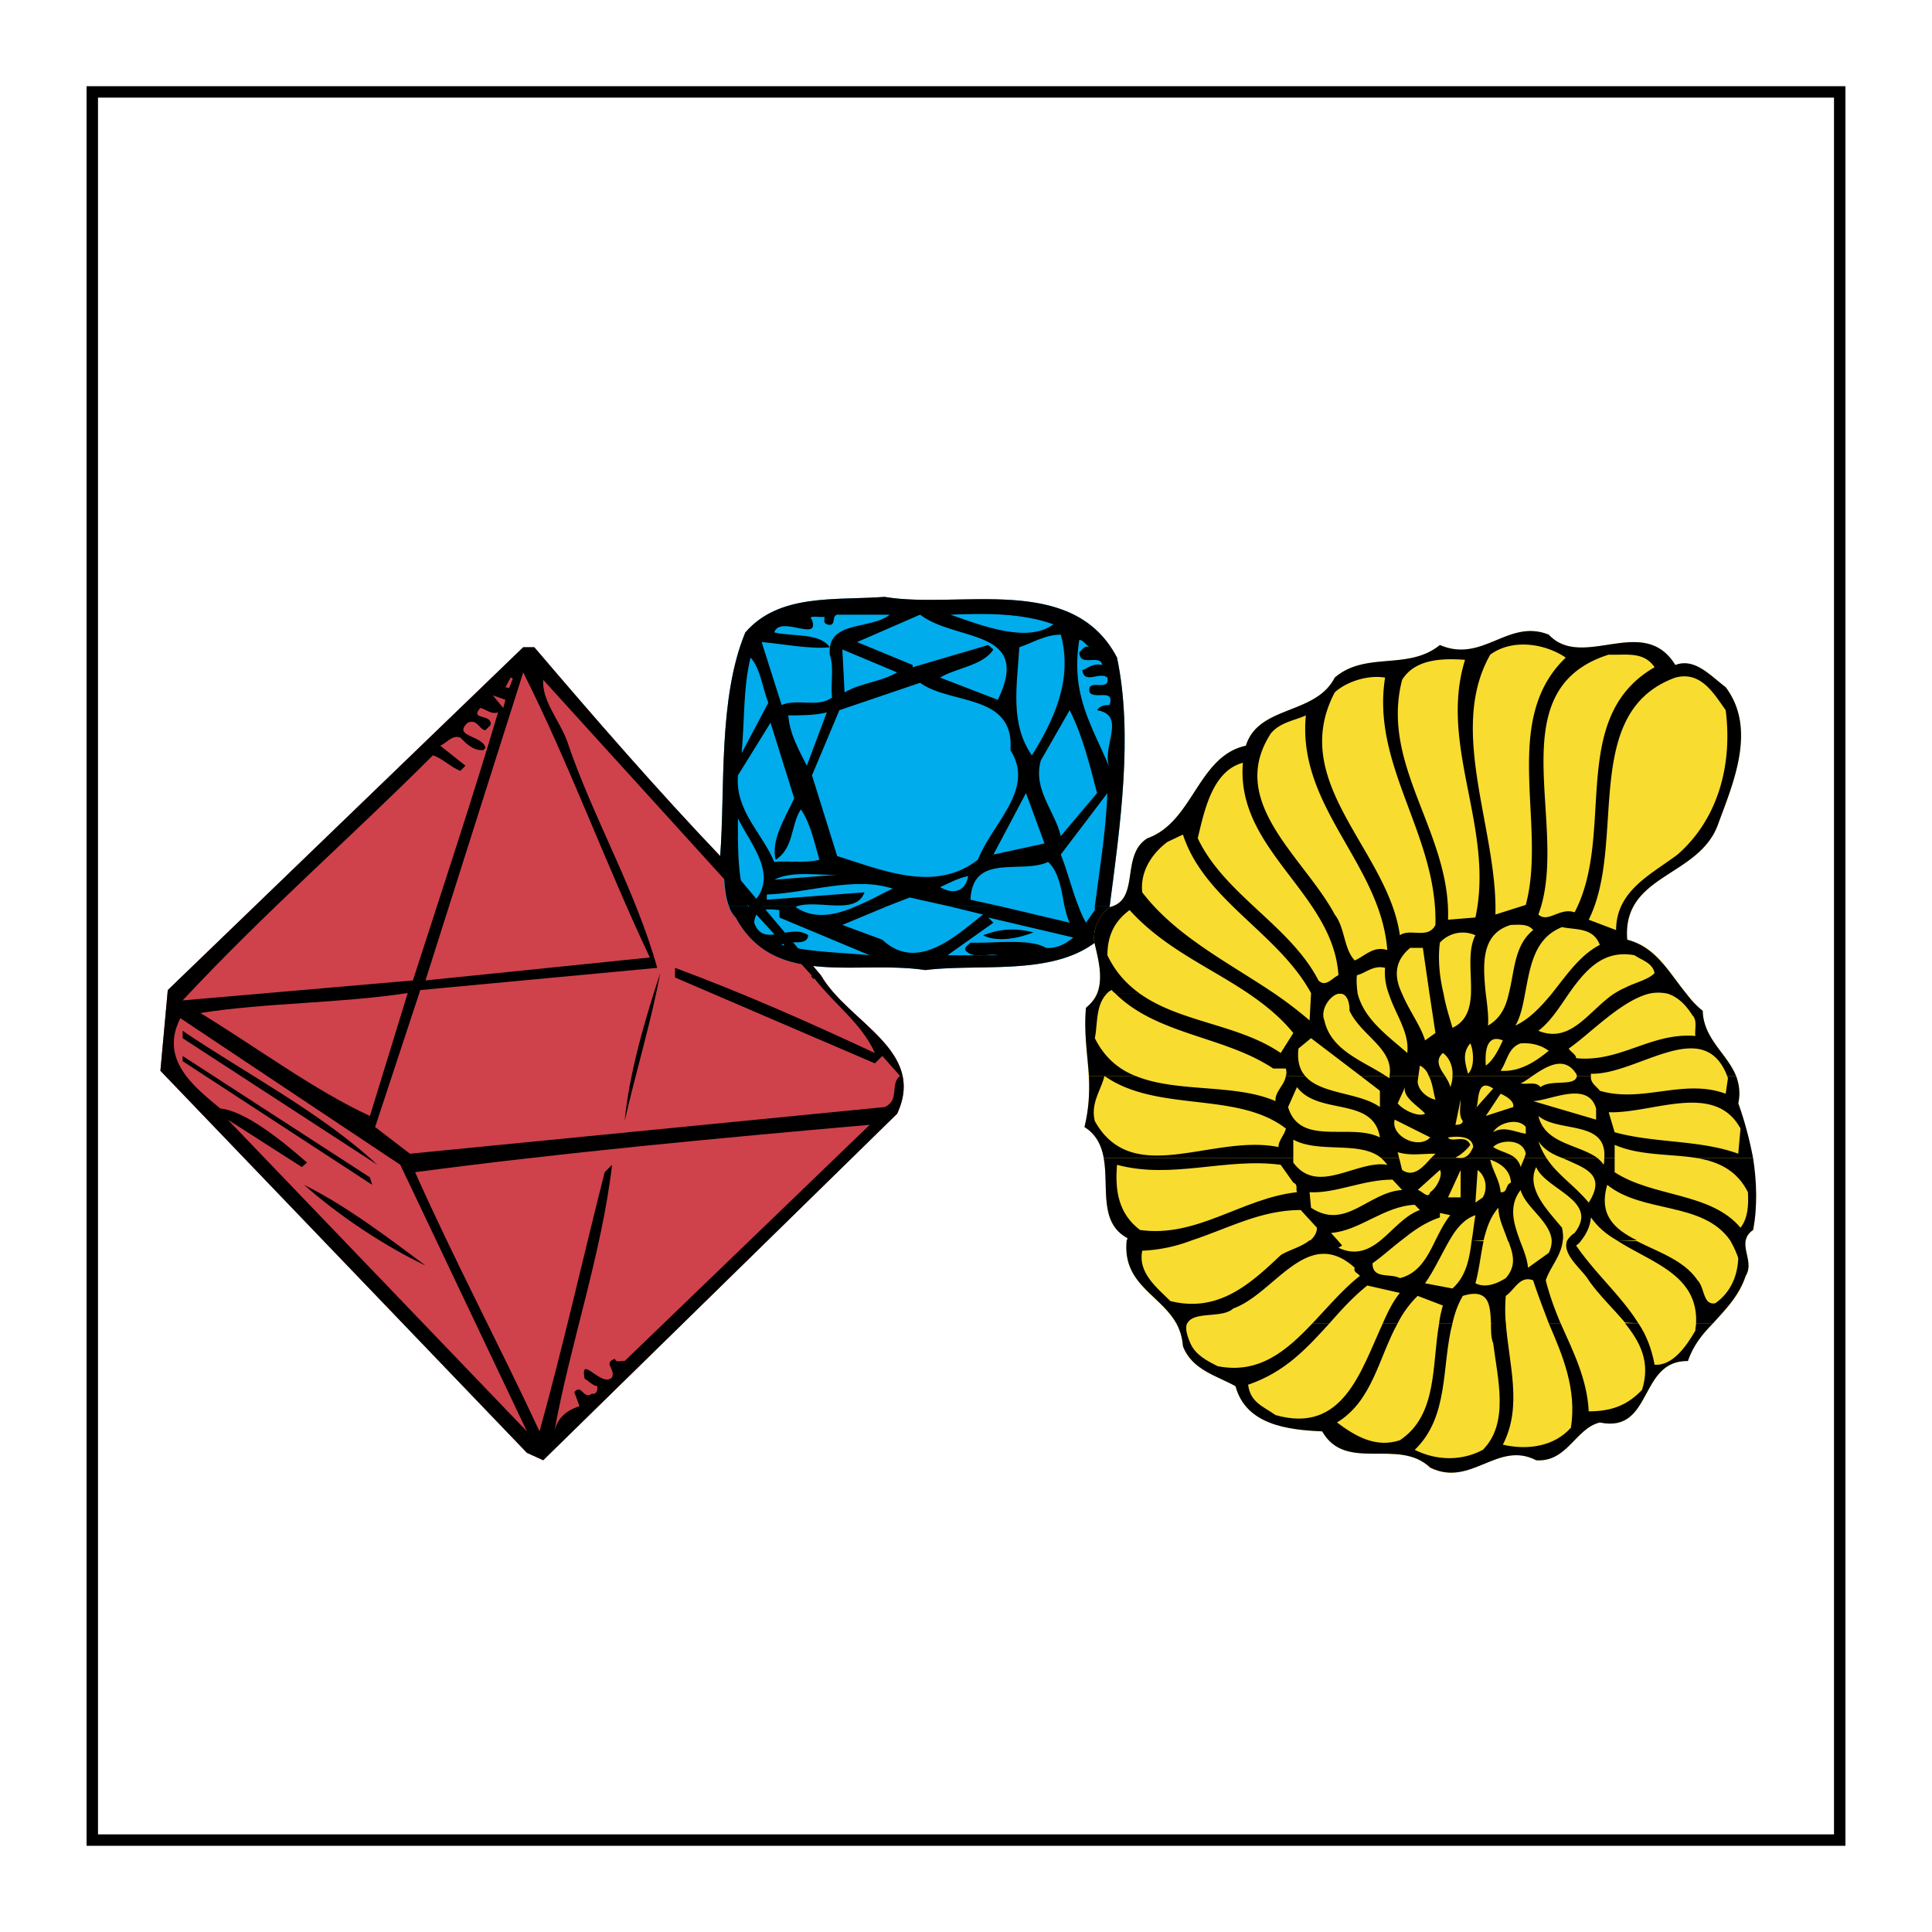 <svg xmlns="http://www.w3.org/2000/svg" width="2500" height="2500" viewBox="0 0 192.756 192.756"><path fill-rule="evenodd" clip-rule="evenodd" fill="#fff" d="M0 0h192.756v192.756H0V0z"/><path d="M71.926 85.482l9.973 11.819c2.733 4.729 10.564 7.463 7.609 13.814l-35.312 34.574-1.625-.74-36.568-38.119.738-8.051L52.2 64.575h1.108c5.985 7.018 12.338 14.332 18.618 20.907z" fill-rule="evenodd" clip-rule="evenodd" fill="#cf424b"/><path d="M109.232 94.05c-4.432 3.325-11.525 2.069-16.918 2.735-6.944-1.035-15.07 1.846-18.911-5.246-1.552-1.403-.961-5.097-1.552-6.132.517-6.648-.221-15.735 2.512-22.31 3.397-3.916 8.938-3.177 13.888-3.546 7.461 1.256 18.764-2.438 23.195 6.058 1.627 7.757.297 16.917-.738 24.895a18.2 18.2 0 0 1-1.402 3.545h-.074v.001z" fill-rule="evenodd" clip-rule="evenodd" fill="#00acec"/><path d="M81.234 97.598zm0 0c-.074-.074-.147-.223-.222-.297" fill="none" stroke="#000" stroke-width=".25" stroke-miterlimit="2.613"/><path d="M64.833 95.528l-22.383 2.29 9.751-30.731c4.581 9.086 8.201 19.059 12.632 28.441zM50.946 67.604l.222.074-.37.96-.37-.075.518-.959zm-.739 3.029l-1.034-1.256 1.256.443-.222.813zm-.517.443c-2.586 8.717-5.615 17.804-8.495 26.742L18.22 99.812c8.421-9.012 16.474-15.956 24.969-24.451.96.295 1.772 1.181 2.733 1.551l.517-.518-2.512-1.994c.665-.295 1.182-1.108 1.995-.812.517.517 1.256 1.33 2.291 1.256l.221-.221c-.221-1.256-3.324-1.108-1.773-2.512.96-.443 1.182.739 1.773.739l.517-.517c.148-1.182-2.142-.443-1.034-1.699.665.147 1.034.664 1.773.442zm12.632 40.779c.444-4.729 1.994-10.047 3.546-14.775-.812 4.506-2.438 9.899-3.546 14.775zm-25.412-.517c-5.467-2.512-11.229-6.797-16.917-10.27 6.5-1.033 13.962-.959 20.685-1.994l-3.768 12.264zm15.661 31.471l-29.845-31.102 7.388 4.729.517-.443c-2.512-2.217-6.205-5.172-8.644-5.393-2.585-2.143-6.131-4.877-3.989-9.014l21.941 14.627 12.632 26.596zm-14.923-26.596L18.22 103.58v-.738c6.205 4.211 13.887 8.199 19.428 13.371zm-.517 1.996L18.22 105.871v-.516l18.69 12.113.221.741zm25.191 17.58c-.296-.074-.887.223-.96-.221-1.256.443.074.961-.296 1.848-1.034 1.107-3.25-2.439-2.733.146.444.223.739.666 1.256.738.074.443-.148.887-.517.74-.887.664-1.035-1.035-1.773-.148l.518 1.404c-1.403.441-2.216 1.256-2.512 2.512 1.625-8.865 4.728-17.73 5.762-26.596l-.738.738c-2.217 8.719-4.137 17.361-6.501 25.857-3.989-8.57-8.496-17.066-12.411-25.857 14.479-1.92 30.14-3.396 45.358-4.727l-24.453 23.566zM42.45 126.26c-4.063-1.92-8.717-5.023-12.115-8.051 4.285 2.141 8.348 5.244 12.115 8.051zm38.784-28.662L54.196 67.826c-.148 2.068 1.625 4.063 2.364 6.058 2.585 7.683 6.796 14.775 9.012 22.679L41.933 98.78l-4.507 13.666 3.472 2.66 47.354-4.654c1.551-.664.517-2.363 1.551-3.104l-1.773-1.992-.739.736-19.945-8.568v-.961c6.796 2.512 13.444 5.467 19.945 8.496-1.329-2.955-3.989-4.803-6.057-7.461zm-9.308-12.116l9.973 11.819c2.733 4.729 10.564 7.463 7.609 13.814l-35.312 34.574-1.625-.74-36.568-38.119.738-8.051L52.2 64.575h1.108c5.985 7.018 12.338 14.332 18.618 20.907z" fill-rule="evenodd" clip-rule="evenodd"/><path d="M74.733 90.431l-.074.074v-.074h-1.92c.147.443.369.813.666 1.108 3.841 7.091 11.967 4.211 18.911 5.246 5.393-.666 12.486.59 16.918-2.735h.074s.887-1.625 1.402-3.545v-.074h-1.477v.37l-.887 1.256a10.753 10.753 0 0 1-.738-1.625h-1.404c.148.591.295 1.182.518 1.625l-6.871-1.625h-5.097l3.325.813c-2.587 1.994-6.501 5.836-10.048 2.512l-3.989-1.478 4.433-1.847h-3.103c-1.995.887-4.137 1.33-5.984.074.074 0 .074-.074.074-.074h-4.729v-.001zm3.028 1.109l9.013 3.768c-2.954-.296-5.983-.296-8.791-1.035.517-.665 2.512.295 2.659-.96-1.773-1.255-4.506 1.33-5.393-1.255.074-1.478 1.256-1.404 2.511-1.256v.738h.001zm29.329 1.994c-.738.591-1.551 1.108-2.732 1.034-1.627-.96-5.023-.443-7.537-.518-.221.222-.591.444-.517.739.813.961 2.216.296 3.251.518h-5.024l4.581-3.25-.518-.517 8.496 1.994zm-3.99-.517c-1.402.591-3.619 1.034-5.021.295 1.771-.665 3.175-.738 5.021-.295z" fill-rule="evenodd" clip-rule="evenodd"/><path d="M72.738 90.431c-.665-1.699-.37-4.211-.887-5.023.517-6.648-.221-15.735 2.512-22.31 3.397-3.916 8.938-3.177 13.888-3.546 7.461 1.256 18.764-2.438 23.195 6.058 1.627 7.757.297 16.843-.738 24.821h-1.477c.443-3.472 1.107-7.461 1.256-11.303l-4.654 6.131c.664 1.625 1.107 3.546 1.773 5.171h-1.404c-.295-1.551-.518-3.398-1.625-4.433-2.734 1.256-7.535-.96-7.757 3.768l3.029.665h-5.097l-3.989-.887-2.291.887h-3.103c1.33-.517 2.586-1.255 3.693-1.773-3.841-1.256-8.421.443-12.558.591v.517l9.751-.738c-.887 2.364-4.58.665-6.796 1.403h-4.728l.147-.148c3.103-2.733-.073-6.131-1.255-8.643 0 2.881-.074 6.427 1.034 8.791h-1.919v.001zm16.031-29.106c-1.921 1.551-6.279.517-5.983 3.989.443 1.256.074 2.808.222 4.285-1.404 1.034-3.472.073-5.024.738l-1.995-6.279c1.847.147 4.875.739 6.797.517-1.035-1.478-3.694-1.034-5.541-1.478.591-1.773 4.58 1.034 3.768-1.256-.517-.517.812-.222 1.256-.295 0 .295-.147.591.222.739 1.108.369.296-1.108 1.256-.96h5.022zm10.786 8.495l-5.762-2.216c1.551-.96 4.285-1.182 5.318-2.807l-.518-.443-7.535 2.216v-.222l-5.541-2.29 6.28-2.733c3.547 2.734 11.23 1.33 7.758 8.495zm5.541-7.534c-2.586 1.92-7.092.147-10.269-.96 3.62-.149 7.165-.149 10.269.96zm.738 1.034c1.256 4.58-.812 8.717-2.881 12.042-2.217-3.177-1.479-6.944-1.256-10.786 1.33-.444 2.586-1.256 4.137-1.256zm2.881 1.256c-.518-.222-.738.222-1.035.517.074 1.551 2.07.074 2.291 1.255-.887-.222-1.402.296-1.994.518.221 1.478 1.773.074 2.512.738.295 1.552-2.143-.073-1.773 1.478.518.739 2.512-.443 1.994 1.256-.516 0-.959.074-1.256.517 3.029.518.369 3.694 1.256 5.762-1.773-4.285-3.914-7.239-3.029-12.78.37-.001.665.517 1.034.739zm-19.207 2.511c-1.626.96-3.62 1.034-5.246 1.994l-.221-4.284 5.467 2.29zm-12.854 3.029l-2.66 5.023c.296-3.251.148-6.501.886-9.53.961 1.035 1.182 2.955 1.774 4.507zm24.157 4.728c2.512 3.916-1.848 7.314-3.25 10.934-4.285 3.324-9.53 1.034-14.037-.37l-2.512-8.052 2.733-6.501 8.053-2.733c3.029 2.215 9.456 1.034 9.013 6.722zm8.642 4.284l-3.619 4.285c-.592-2.512-2.807-4.654-1.994-7.535l2.881-5.024c1.33 2.66 1.994 5.467 2.732 8.274zm-28.958-2.733c-.739-1.478-1.699-3.103-1.847-5.022 1.256 0 2.66 0 3.841-.296l-1.994 5.318zm-1.256 3.251c-.886 1.92-2.364 4.211-1.847 6.131 1.847-1.182 1.477-3.472 2.512-5.024.96 1.404 1.33 3.25 1.847 5.024-1.404.369-3.398.074-4.506.221-1.182-2.881-3.915-5.097-3.62-8.643l3.25-5.245 2.364 7.536zm19.872 5.614l3.25-6.131 1.848 5.023-5.098 1.108zm-21.866 2.512c1.847-.96 4.58-.37 6.501-.518l-6.501.518zm19.355-.37c-.296 1.626-1.551 1.848-2.807 1.109.96-.444 1.772-.887 2.807-1.109z" fill-rule="evenodd" clip-rule="evenodd"/><path d="M109.158 93.903c-.148-2.216 1.551-3.398 1.551-3.398 3.104-.739 1.035-5.171 3.768-6.87 4.58-1.626 5.023-8.2 9.826-9.235 1.256-4.063 6.943-3.028 8.865-6.796 3.102-2.659 7.312-.665 10.49-3.25 4.283 1.847 6.795-2.659 10.859-1.034 3.398 3.62 9.455-2.143 12.631 3.028 1.922-.738 3.473 1.035 5.023 2.216 3.178 4.211.666 9.752-.812 13.815-1.994 5.171-9.529 4.875-9.012 11.377 3.768.886 4.729 4.801 7.535 7.092.074 3.768 4.432 5.17 3.545 9.234 1.256 3.619 2.291 8.422 1.479 12.633-1.773 1.256.221 3.027-.738 4.58-1.109 3.619-4.582 4.949-5.764 8.494-4.949-.074-3.471 7.24-8.791 6.133-2.438.59-3.25 3.988-6.352 3.768-3.842-1.994-6.502 2.732-10.564.738-3.178-3.029-8.422.518-10.785-3.619-3.473-.148-7.609-.666-8.645-4.508-1.846-1.033-4.357-1.625-5.244-3.988-.297-4.877-6.428-5.246-5.541-10.785-4.137-2.217-.221-8.496-4.285-11.082 1.109-4.211-.221-7.682.148-11.893 2.143-1.699 1.331-4.434.813-6.65z" fill-rule="evenodd" clip-rule="evenodd" fill="#f9dc30"/><path d="M130.951 132.021c-2.586 2.734-5.318 5.098-9.457 4.285-1.033-.518-2.215-1.107-2.732-2.289-.443-1.035-.518-1.627-.295-2.068l-1.109.072c.369.666.592 1.404.666 2.291.887 2.363 3.398 2.955 5.244 3.988 1.035 3.842 5.172 4.359 8.645 4.508 2.363 4.137 7.607.59 10.785 3.619 4.062 1.994 6.723-2.732 10.564-.738 3.102.221 3.914-3.178 6.352-3.768 5.32 1.107 3.842-6.207 8.791-6.133.518-1.551 1.479-2.732 2.514-3.768h-1.699c0 .223-.074.443-.074.74-.814 1.402-2.217 3.545-4.064 3.396-.295-1.551-.812-2.953-1.625-4.137h-1.33c1.479 1.848 2.586 3.842 1.699 6.648-1.402 1.479-2.955 2.145-5.318 2.145-.148-3.178-1.551-5.984-2.807-8.793h-1.182c1.402 3.252 2.807 6.576 2.215 10.418-1.625 1.846-4.283 2.289-6.795 1.697 1.994-3.84.59-8.051.295-12.188l-1.479.072c0 .74 0 1.479.223 1.996.443 3.545 1.625 7.979-1.035 10.637-2.068 1.109-4.58 1.109-6.795 0 3.471-3.324 2.658-8.422 3.768-12.633h-1.33c-.738 4.211-.148 9.162-3.916 11.674-2.438.811-4.506-.443-6.279-1.773 3.547-2.143 4.137-6.428 6.059-9.9h-1.479c-2.215 4.803-3.988 11.082-10.711 9.162-1.256-.887-2.512-1.258-2.734-3.029 3.693-1.256 5.836-3.621 8.127-6.133h-1.702v.002z" fill-rule="evenodd" clip-rule="evenodd"/><path d="M130.656 123.748c-.812.666-2.068.961-2.881 1.479-3.104 2.953-6.281 5.762-11.008 4.58-1.33-1.33-3.25-2.809-2.807-5.023a15.546 15.546 0 0 0 4.949-1.035h-6.502c-.443 4.359 3.324 5.393 4.949 8.273h1.109c.664-1.254 3.471-.443 4.58-1.477 4.137-1.479 7.387-8.348 12.115-4.062-.148.443.295.516.518.812-1.699 1.328-3.178 3.102-4.729 4.727h1.699c1.109-1.254 2.289-2.586 3.768-3.766l3.25.738c-.664.812-1.182 1.846-1.699 3.027h1.479a10.438 10.438 0 0 1 1.994-2.732l2.512.961c-.148.59-.295 1.107-.369 1.771h1.33c.221-.961.516-1.846 1.033-2.732 2.66-.812 2.734.961 2.807 2.732h1.479a16.831 16.831 0 0 1 0-2.732c.887-.592 1.402-2.068 2.732-1.551.443 1.402 1.035 2.881 1.553 4.283h1.182c-.592-1.402-1.107-2.807-1.479-4.283.443-1.33 1.553-2.439 1.699-3.99h-1.107c0 .443-.074.812-.295 1.256l-2.068 1.479c-.074-.887-.443-1.773-.814-2.734h-1.182c.518 1.33.887 2.512-.221 3.768-.812.518-1.994 1.035-3.029.518.369-1.33.518-2.807.812-4.211l-1.182-.074c-.223 1.773-.518 3.547-1.92 4.803l-2.734-.518c.887-1.256 1.625-2.881 2.438-4.285h-1.402c-.814 1.699-1.699 3.324-3.547 3.768-.959-.518-2.732.148-2.732-1.477 1.033-.74 1.92-1.553 2.881-2.291h-2.068c-1.182.961-2.512 1.551-4.211.738l.369-.221-.443-.518h-2.808v-.001zm25.707 0c-.59 1.404 1.553 2.955 2.143 3.99 1.033 1.477 2.438 2.807 3.619 4.211l1.33.072c-1.699-2.732-4.285-4.949-6.205-7.756.223-.148.369-.295.518-.518h-1.405v.001zm4.949 0c3.398 2.217 8.127 3.398 7.906 8.273h1.699c1.254-1.402 2.584-2.732 3.25-4.727.738-1.182-.223-2.438 0-3.547h-1.553c.297.518.592 1.109.812 1.773-.072 1.773-.738 3.398-2.289 4.506-1.256.223-1.035-1.551-1.773-2.289-1.33-1.996-3.914-2.809-6.057-3.916l-1.995-.073z" fill-rule="evenodd" clip-rule="evenodd"/><path d="M137.822 115.549c.221.221.369.369.59.664-3.029-.518-6.943 3.104-9.381-.221v-.443h-18.912c.518 2.881-.518 6.426 2.363 7.979 0 .072 0 .146-.074.221h6.502c3.619-1.182 6.869-3.027 10.859-3.027l1.625 1.771c0 .518-.297.961-.738 1.33l2.807-.074-.664-.738c2.881-.223 5.244-2.66 8.348-2.809l.516.52c-1.477.516-2.658 1.994-3.914 3.027h2.068c1.107-.885 2.289-1.773 3.842-2.289v-.443l1.033.221c-.59.738-1.033 1.627-1.477 2.512h1.402c.666-1.182 1.479-2.143 2.586-2.512-.148.812-.221 1.699-.369 2.512h1.182c.295-1.182.666-2.363 1.479-3.25 0 1.107.59 2.217.959 3.324l1.182-.074c-.59-1.625-1.182-3.398.074-5.023.443 1.699 2.955 3.104 3.104 5.023h1.107c.074-.369 0-.812-.074-1.256-1.477-1.771-3.619-3.914-2.584-6.057.959 2.289 6.352 3.324 3.84 6.574-.369.221-.59.518-.738.738h1.404c.518-.664.887-1.404.959-2.289.666.959 1.553 1.699 2.586 2.289h1.996c-2.217-1.107-3.842-2.512-2.955-5.539 3.545 2.881 9.529 1.625 12.262 5.539h1.553c.074-.369.295-.738.738-1.033.443-2.291.369-4.803 0-7.166h-5.541c2.068.369 3.916 1.182 5.023 3.398.074 1.328 0 2.586-.738 3.545-2.955-3.545-8.717-3.029-12.559-5.541v-1.402h-1.035c0 .221 0 .443-.072.664-.148-.295-.371-.443-.592-.664h-3.473c2.068.961 4.434 1.551 2.586 4.432-1.477-1.771-3.102-2.732-4.211-4.432h-2.215l-.371.887c-.074-.371-.295-.666-.516-.887h-8.424c-.736.812-1.697 1.994-2.879 1.182l-.297-1.182h-1.772v-.001zm12.928 2.437c-.592.223-.297 1.033-1.035.961-.074-1.182-.812-2.143-1.033-3.252 1.033.369 1.994 1.035 2.068 2.291zm-21.719 0c.516.223.221.592.369.961-5.467.59-9.975 4.58-15.662 3.768-2.143-1.625-2.512-3.916-2.291-6.502 5.469 1.479 10.861-.738 16.328 0l1.256 1.773zm13.666.961c-.221.738-.812-.148-1.256-.223l2.217-1.994c.295.37-.148 1.625-.961 2.217zm1.774.516l1.256-2.732v2.732h-1.256zm3.47 0l-.738.518.223-3.25c.812.591 1.033 1.847.515 2.732zm-8.05-.738c-3.398.223-5.615 4.062-9.088 1.773l-.146-1.551c2.586.146 5.318-1.256 8.273-1.256l.961 1.034z" fill-rule="evenodd" clip-rule="evenodd"/><path d="M128.291 107.348c-.146.961-1.107 1.551-1.033 2.512-4.062-1.771-9.826-.812-13.963-2.512h-4.654c.074 1.625 0 3.252-.443 5.098 1.184.738 1.699 1.848 1.922 3.104h18.912v-1.848c2.584 1.404 6.648.074 8.791 1.848h1.771l-.146-.592c1.328.369 2.215.148 3.768.148l-.445.443h8.424c-.592-.518-1.553-.666-2.217-1.109.664-.738 2.955-.885 3.25.666l-.146.443h2.215a7.332 7.332 0 0 1-.812-1.699c.518.812 1.404 1.33 2.438 1.699h3.473c-1.92-1.404-5.244-1.404-5.91-4.211 1.994 1.699 6.871.369 6.574 4.211h1.035v-1.33c2.512 1.107 5.615.887 8.273 1.33h5.541c-.369-1.922-.887-3.842-1.479-5.467.223-1.035.074-1.922-.221-2.734h-.887c0 .074.074.148.074.223l-.223 1.551c-4.211-1.551-8.273.961-12.559-.295-.295-.443-.959-.738-.887-1.479h-1.402c-.148 1.109-2.586.297-3.619 1.109-.518-.592-1.256-.223-1.996-.369.371-.148.74-.443 1.182-.74h-7.977c0 .371-.074.74-.223 1.109-.074-.369-.295-.738-.518-1.109h-1.625c.369.666.443 1.551.666 2.365-.814-.148-1.773-.961-1.773-1.848l.074-.518h-2.881v.223c-.148-.074-.223-.148-.371-.223h-2.51l1.92 1.479v1.625c-2.068-1.479-5.91-1.256-7.461-3.104h-1.922v.001zm0 5.246c-.146.664-.738 1.182-.738 1.846-6.574-1.328-14.553 4.139-18.32-2.584-.443-1.773.59-3.029.961-4.508 5.244 3.693 13.222 1.478 18.097 5.246zm9.383.886c-2.955-1.479-7.979.959-9.16-3.029l.887-1.994c2.142 2.881 7.609.887 8.273 5.023zm4.506-2.365c-.664.369-2.215-.369-2.732-1.033l.738-1.625c-.295 1.033 1.476 1.994 1.994 2.658zm6.797-2.51l-1.773 1.994c.442-.148-.075-3.251 1.773-1.994zm1.994 1.846l-2.732.887 1.477-2.217c.516.223 1.403.738 1.255 1.33zm8.273.149v1.107l-6.279-1.848c1.773-.072 5.467-2.068 6.279.741zm-13.297 1.255c-.074.369-.518.369-.738.369l.518-2.512c0 .739-.223 1.552.22 2.143zm27.703.739l-.223 2.512c-3.842-1.404-8.348-1.035-12.336-2.143l-.592-1.994c4.36.146 10.565-3.104 13.151 1.625zm-30.953.886c-1.182 1.256-3.988-.148-3.547-1.773l3.547 1.773zm9.53-1.035v.666c-1.033-.148-2.217-.812-3.25-.148.517-.961 2.511-1.479 3.25-.518zm-5.245 1.994c-.371.814-.74 1.256-1.773 1.035.443-.148 1.256-.887 1.477-1.256-.443-1.107-1.92-.148-2.215-.738.959-.148 2.437-.148 2.511.959z" fill-rule="evenodd" clip-rule="evenodd"/><path d="M111.301 99.148c4.211 4.137 10.859 4.211 15.734 7.461h1.256c.074.297.074.518 0 .738h1.922c-.518-.59-.812-1.477-.666-2.732l1.256-1.035 4.951 3.768h2.51c-2.215-1.477-5.465-2.512-6.131-5.539-.443-1.109.592-2.512 1.404-2.66h-2.734l-.146 2.66a39.242 39.242 0 0 0-3.473-2.66h-2.586c1.625 1.107 3.178 2.363 4.434 3.916l-1.256 1.994c-4.211-2.881-9.975-3.029-14.037-5.91h-2.438v-.001zm22.531 0c.443.074.812.592.812 1.699 1.182 2.512 4.434 3.768 3.99 6.5h2.881l.146-1.033c.443.221.738.592.887 1.033h1.625c-.516-.738-1.033-1.551-.221-2.289.664.443 1.033 1.402.961 2.289h7.977c1.404-.959 3.178-2.066 4.359-.221.074.148.074.148.074.221h1.402v-.221c4.582.148 11.23-5.91 13.594.221h.887c-.887-2.215-3.25-3.693-3.324-6.5-.664-.518-1.182-1.107-1.625-1.699h-1.846c.885.295 1.697.961 2.436 2.143.518.518.223 1.33.297 2.068-4.434-.369-7.461 2.658-11.895 2.217 0-.371-.518-.592-.738-.961 2.143-1.479 5.172-4.729 7.979-5.467h-3.473c-2.512 1.699-4.285 5.023-7.535 3.693 1.182-.887 2.068-2.289 3.029-3.693h-1.699c-1.107 1.33-2.217 2.512-3.619 3.176.516-.885.738-1.994.959-3.176h-1.625c-.295 1.33-.812 2.438-2.068 3.176.074-.885-.074-1.994-.221-3.176h-1.479c-.074 1.477-.443 2.734-1.846 3.398-.297-1.035-.666-2.143-.887-3.398h-1.404l.592 3.916-1.035.738c-.443-1.479-1.625-3.029-2.289-4.654h-1.33c.664 2.068 2.068 3.842 1.846 5.91-1.92-1.699-4.283-3.324-4.949-5.91h-1.625zm-25.191 8.2c-.146-2.215-.516-4.357-.295-6.795.518-.443.887-.887 1.107-1.404h.961c-1.107 1.182-.887 2.955-1.182 4.432.961 1.922 2.363 3.104 4.062 3.768h-4.653v-.001zm41.297-3.545c-.443.961-.961 1.994-1.699 2.512-.075-1.034-.075-3.251 1.699-2.512zm-3.473 3.324c-.297-1.109-.592-2.068.221-3.029.296.517.517 2.363-.221 3.029zm8.053-2.291c-1.256 1.035-2.883 2.143-4.803 1.994.666-.959.738-2.289 1.994-2.732 1.035-.075 1.996.148 2.809.738zM109.453 99.148c.666-1.625.074-3.62-.295-5.246-.148-2.216 1.551-3.398 1.551-3.398 3.104-.739 1.035-5.171 3.768-6.87 4.58-1.626 5.023-8.2 9.826-9.235 1.256-4.063 6.943-3.028 8.865-6.796 3.102-2.659 7.312-.665 10.49-3.25 4.283 1.847 6.795-2.659 10.859-1.034 3.398 3.62 9.455-2.143 12.631 3.028 1.922-.738 3.473 1.035 5.023 2.216 3.178 4.211.666 9.752-.812 13.815-1.994 5.171-9.529 4.875-9.012 11.377 2.881.739 4.137 3.25 5.91 5.393h-1.846a4.212 4.212 0 0 0-1.922 0h-3.473c.369-.221.738-.443 1.107-.592.961-.516 2.365-.812 2.955-1.477-.221-1.035-1.256-1.256-1.994-1.773-3.176-.592-4.949 1.55-6.574 3.841h-1.699c1.479-1.848 2.807-3.841 4.801-4.876-.664-1.773-2.438-1.477-3.768-1.773-2.807 1.108-3.176 3.989-3.693 6.649h-1.625c.592-2.217.518-4.802 2.438-6.353-.516-.665-1.477-.518-2.215-.518-3.029.887-2.809 3.99-2.512 6.871h-1.479c.074-1.994-.369-4.285.443-5.836a3.089 3.089 0 0 0-3.545.738c-.223 1.774 0 3.547.369 5.098h-1.404l-.664-4.581h-1.256c-1.699 1.404-1.553 3.03-.812 4.581h-1.33a5.926 5.926 0 0 1-.369-2.586c-1.182-.295-1.922.518-2.809.738-.074.666 0 1.256.074 1.848h-4.654v-.074c-3.324-6.058-10.637-9.234-12.779-15.809l-1.553.738c-1.477 1.109-2.732 2.881-2.51 5.024 3.396 4.432 8.643 7.017 13.223 10.121h-2.586c-3.916-2.66-8.422-4.506-11.893-8.348-1.627 1.182-2.217 2.733-2.217 4.506.812 1.699 1.92 2.88 3.25 3.841h-2.438c-.148-.148-.295-.221-.369-.369-.223.074-.369.221-.518.369h-.958v.002zm46.764-33.538c-6.576 6.279-1.848 16.695-3.99 24.673l-3.029.961c.223-8.496-4.801-18.395-.516-25.93 2.214-1.625 5.466-1.108 7.535.296zm8.863.96c-8.717 5.023-3.84 16.547-7.979 24.452-1.477-.518-2.658 1.108-3.619.222 3.25-8.644-4.211-22.384 7.018-25.93 1.699.074 3.473-.369 4.58 1.256zm-18.912-.739c-2.658 8.569 2.957 16.769 1.035 25.708l-2.732.222c.295-8.717-6.797-15.366-4.58-23.936 1.328-2.141 4.136-2.141 6.277-1.994zm-7.977 1.773c-1.404 8.791 5.244 15.662 5.023 24.674-.738 1.478-2.512.296-3.547 1.034-1.182-8.495-11.229-15.218-6.5-24.23 1.108-1.035 3.251-1.773 5.024-1.478zm33.981 3.25c.666 5.171-.59 10.712-4.801 14.405-2.66 1.995-6.131 3.62-6.131 7.536l-2.734-1.034c3.842-7.684-.887-20.685 8.643-24.157 2.511-.665 3.769 1.478 5.023 3.25zm-33.76 23.936c-1.402-.443-2.217.591-3.25 1.035-1.109-1.182-.961-3.25-1.994-4.58-3.029-5.688-10.859-11.229-6.354-18.099.961-1.108 2.363-1.256 3.473-1.772-.887 9.158 7.461 14.772 8.125 23.416zm-4.875 2.511c-.592.223-1.256 1.256-1.994.518-2.809-5.466-9.383-8.569-12.043-14.183.666-2.808 1.479-6.723 4.506-7.535-.738 8.716 9.014 13 9.531 21.2z" fill-rule="evenodd" clip-rule="evenodd"/><path fill="none" stroke="#000" stroke-width="1.14" stroke-miterlimit="2.613" d="M9.207 9.17h174.342v174.416H9.207V9.17z"/></svg>